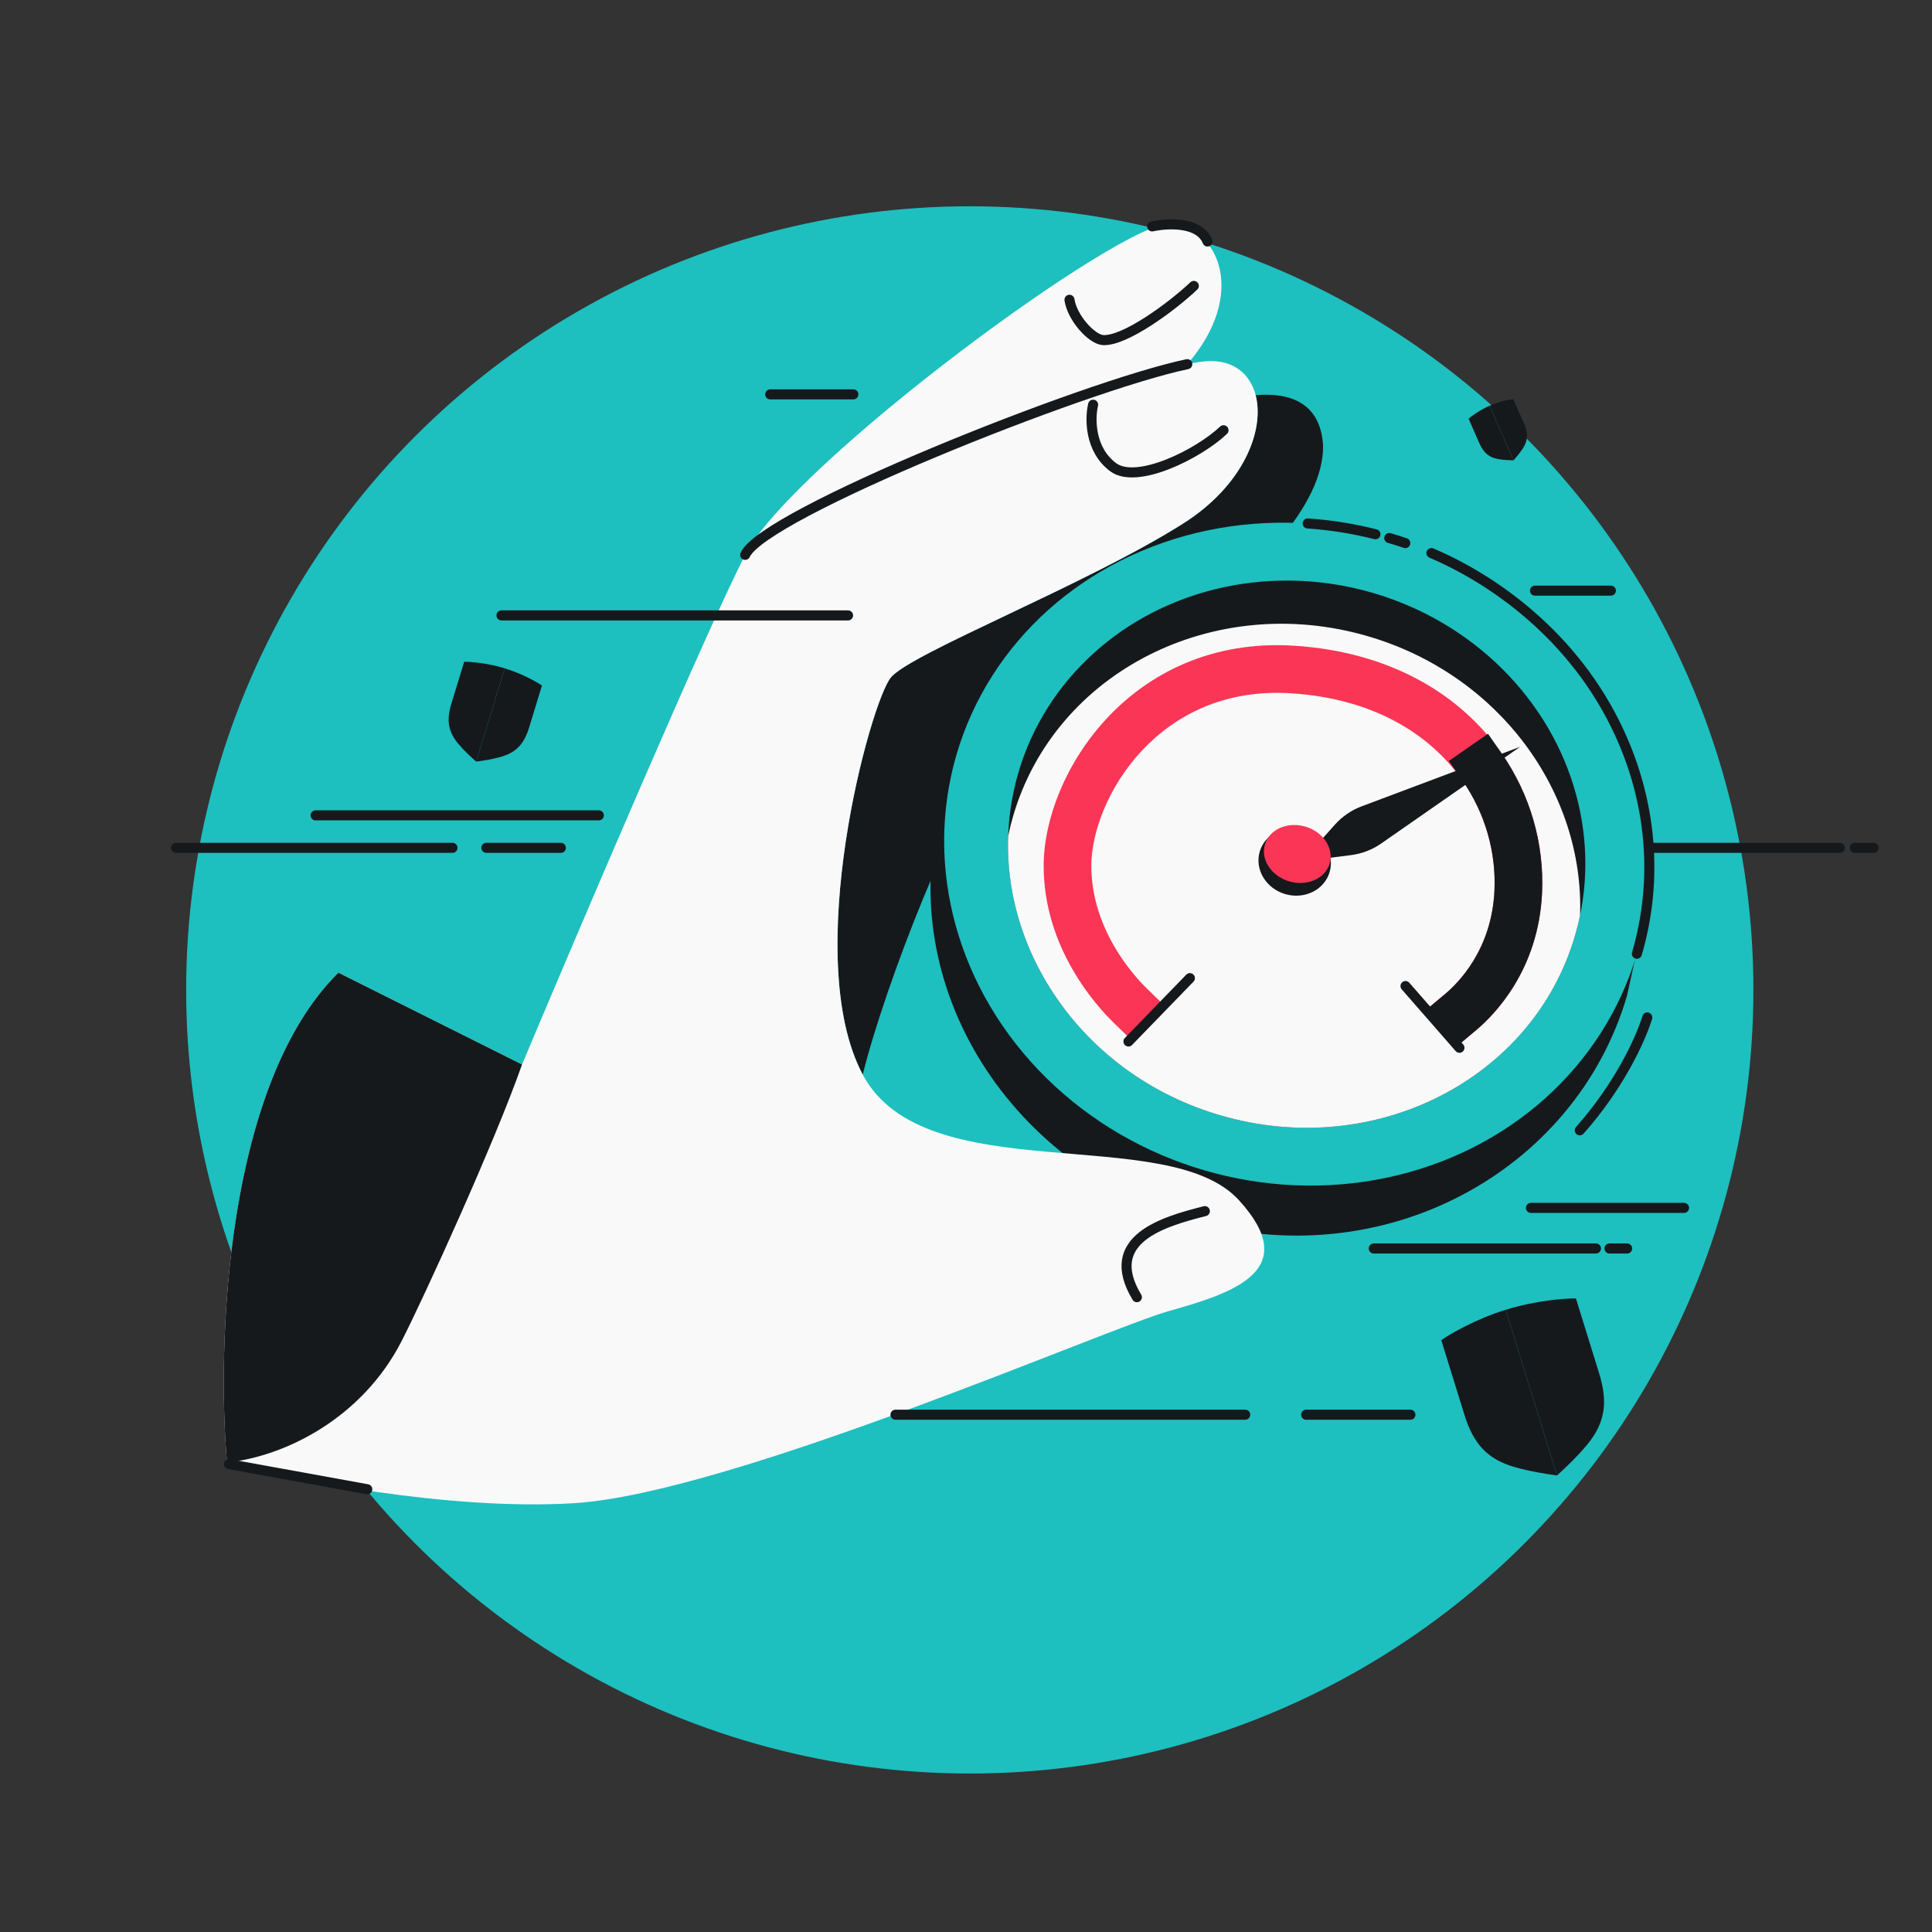 <svg width="384" height="384" viewBox="0 0 384 384" fill="none" xmlns="http://www.w3.org/2000/svg">
<rect x="0" y="0" width="384" height="384" fill="#333333" stroke="none"/>
<g clip-path="url(#clip0_1217_508)">
<circle cx="192.752" cy="196.752" r="155.752" fill="#1EBFBF"/>
<path d="M177.097 134.615C181.203 129.748 216.186 116.097 235.228 104.01C247.149 96.442 251.382 85.531 249.571 78.543C256.419 77.96 262.48 80.065 262.972 88.57C263.261 112.767 206.758 143.543 198.462 150.93C190.372 158.134 175.781 196.135 171.476 213.585C159.099 190.339 172.991 139.483 177.097 134.615Z" fill="#16191C"/>
<path d="M273.048 248.145H317.211M323.404 248.145H319.903M304.285 240.075H334.714M322.058 168.513H365.682M372.414 168.513H368.644M305.093 117.397H320.173M111.477 168.513H96.666M89.934 168.513H35M62.736 162.056H119.017" stroke="#16191C" stroke-width="2" stroke-linecap="round"/>
<path d="M237.145 242.604C274.864 253.649 313.114 232.972 323.386 197.894L326.951 181.584L190.757 147.79L187.448 159.09C177.176 194.168 199.426 231.559 237.145 242.604Z" fill="#16191C"/>
<ellipse cx="257.731" cy="169.768" rx="70.452" ry="65.47" transform="rotate(16.321 257.731 169.768)" fill="#1EBFBF"/>
<path d="M325.343 189.568C329.725 174.604 328.12 159.214 321.882 145.67C312.88 126.124 296.334 114.944 284.505 109.927M276.13 106.938C277.202 107.252 278.263 107.588 279.31 107.944M259.914 104.042C264.376 104.342 268.883 105.049 273.384 106.188" stroke="#16191C" stroke-width="2" stroke-linecap="round"/>
<ellipse cx="257.731" cy="169.767" rx="57.642" ry="54.084" transform="rotate(16.321 257.731 169.767)" fill="#16191C"/>
<path fill-rule="evenodd" clip-rule="evenodd" d="M242.531 221.673C273.083 230.619 304.655 214.633 313.049 185.967C313.44 184.633 313.773 183.296 314.051 181.957C314.894 157.449 297.985 134.099 271.896 126.459C241.344 117.513 209.772 133.499 201.378 162.165C200.987 163.498 200.654 164.836 200.376 166.175C199.532 190.683 216.441 214.033 242.531 221.673Z" fill="#F9F9F9"/>
<path fill-rule="evenodd" clip-rule="evenodd" d="M290.674 155.137C284.317 145.994 273.054 138.834 256.584 137.794C243.396 136.962 233.568 142.126 226.951 149.208C220.193 156.44 216.926 165.52 216.911 172.032C216.882 184.482 225.067 193.671 227.967 196.494L231.362 199.797L224.755 206.587L221.361 203.284C217.981 199.995 207.4 188.447 207.438 172.011C207.459 162.861 211.81 151.535 220.029 142.74C228.388 133.795 240.896 127.312 257.181 128.34C276.281 129.545 290.304 138.009 298.452 149.729C304.212 158.013 306.933 167.789 306.498 177.427C305.801 192.856 296.988 201.737 293.375 204.768L289.746 207.812L283.658 200.554L287.287 197.51C289.854 195.357 296.505 188.722 297.034 177C297.376 169.421 295.236 161.698 290.674 155.137Z" fill="#FA3556"/>
<path fill-rule="evenodd" clip-rule="evenodd" d="M295.749 145.841L298.453 149.73C304.212 158.014 306.934 167.79 306.498 177.428C305.802 192.857 296.989 201.738 293.376 204.769L289.746 207.813L283.658 200.554L287.288 197.51C289.854 195.358 296.505 188.723 297.035 177.001C297.377 169.421 295.236 161.699 290.674 155.138L287.971 151.248L295.749 145.841Z" fill="#16191C"/>
<path d="M265.315 163.911C266.769 162.282 268.596 161.03 270.64 160.262L302.143 148.43L274.521 167.653C272.729 168.9 270.662 169.693 268.495 169.965L258.833 171.178L265.315 163.911Z" fill="#16191C"/>
<ellipse cx="257.327" cy="171.297" rx="7.239" ry="6.682" transform="rotate(16.321 257.327 171.297)" fill="#16191C"/>
<ellipse cx="257.848" cy="169.738" rx="6.707" ry="5.675" transform="rotate(16.321 257.848 169.738)" fill="#FA3556"/>
<path d="M224.287 207.006L236.499 194.416" stroke="#16191C" stroke-width="2" stroke-linecap="round"/>
<path d="M279.357 195.984L290.078 208.254" stroke="#16191C" stroke-width="2" stroke-linecap="round"/>
<path d="M327.414 202.224C325.885 207.114 321.565 216.128 313.995 224.662" stroke="#16191C" stroke-width="2" stroke-linecap="round"/>
<path d="M103.757 211.58L67.26 193.331C44.712 215.611 43.102 267.514 45.115 290.68C57.705 294.011 89.117 300.293 114.041 298.775C145.196 296.878 219.761 264.114 232.386 260.562C245.011 257.01 258.987 252.529 246.251 238.551C232.024 222.936 183.854 236.831 171.477 213.585C159.1 190.339 172.992 139.483 177.098 134.615C181.204 129.748 216.186 116.097 235.228 104.01C247.15 96.442 251.383 85.531 249.572 78.543C248.49 74.37 245.252 71.596 240.207 71.77C239.153 71.806 237.726 72.019 235.987 72.383C247.979 58.603 242.289 45.255 232.752 44.453C223.275 43.657 158.317 91.531 148.299 109.935C148.227 110.054 148.166 110.169 148.116 110.281C140.615 124.795 115.418 183.861 103.757 211.58Z" fill="#F9F9F9"/>
<path d="M148.114 110.281C151.715 102.179 215.475 76.683 235.985 72.383M237.28 56.827C232.983 60.904 223.611 67.839 219.247 67.594C216.984 67.468 213.09 63.155 212.567 59.586M243.182 85.514C238.303 90.172 225.965 96.38 221.249 92.861C216.533 89.342 216.627 83.113 217.264 80.438M239.473 240.725C231.235 242.807 219.023 246.288 225.963 257.826M45.5 291L73 296M229 45C232 44.333 238.4 44 240 48" stroke="#16191C" stroke-width="2" stroke-linecap="round"/>
<path d="M103.755 211.58L67.259 193.33C44.71 215.611 43.1 267.514 45.113 290.68C56.567 289.497 71.956 281.944 79.839 266.523C84.369 257.662 98.463 226.73 103.755 211.58Z" fill="#16191C"/>
<path d="M299.261 260.33C293.266 262.188 288.233 265.128 286.466 266.366L291.077 281.24C292.851 286.966 295.632 290.05 301.067 291.6C304.152 292.481 307.101 292.912 308.623 293.135C308.999 293.19 309.288 293.232 309.47 293.266L299.261 260.33Z" fill="#16191C"/>
<path d="M299.261 260.33C305.255 258.472 311.069 258.05 313.226 258.071L317.837 272.945C319.612 278.671 319.063 282.787 315.458 287.14C313.411 289.61 311.224 291.635 310.094 292.679C309.816 292.937 309.602 293.135 309.47 293.266L299.261 260.33Z" fill="#16191C"/>
<path d="M100.316 132.829C96.853 131.77 93.504 131.521 92.262 131.528L89.699 139.904C88.713 143.129 89.054 145.45 91.156 147.911C92.349 149.308 93.621 150.454 94.277 151.045C94.439 151.191 94.564 151.303 94.641 151.376L100.316 132.829Z" fill="#16191C"/>
<path d="M100.316 132.829C103.778 133.889 106.693 135.556 107.718 136.257L105.155 144.634C104.169 147.858 102.587 149.591 99.468 150.454C97.697 150.944 96.002 151.182 95.127 151.305C94.911 151.335 94.745 151.358 94.641 151.376L100.316 132.829Z" fill="#16191C"/>
<path d="M296.062 80.645C294.073 81.518 292.456 82.723 291.895 83.216L294.047 88.118C294.876 90.005 295.949 90.948 297.876 91.263C298.97 91.441 300 91.471 300.531 91.487C300.662 91.491 300.763 91.494 300.827 91.498L296.062 80.645Z" fill="#16191C"/>
<path d="M296.062 80.645C298.051 79.772 300.033 79.396 300.775 79.318L302.927 84.219C303.756 86.106 303.724 87.535 302.651 89.166C302.042 90.092 301.367 90.871 301.019 91.273C300.933 91.372 300.867 91.448 300.827 91.498L296.062 80.645Z" fill="#16191C"/>
<path d="M99.67 122.318H168.559" stroke="#16191C" stroke-width="2" stroke-linecap="round"/>
<path d="M153.091 78.385H169.61" stroke="#16191C" stroke-width="2" stroke-linecap="round"/>
<path d="M177.981 281.186H247.494M280.329 281.186H259.606" stroke="#16191C" stroke-width="2" stroke-linecap="round"/>
</g>
<defs>
<clipPath id="clip0_1217_508">
<rect width="384" height="384" fill="white"/>
</clipPath>
</defs>
</svg>
